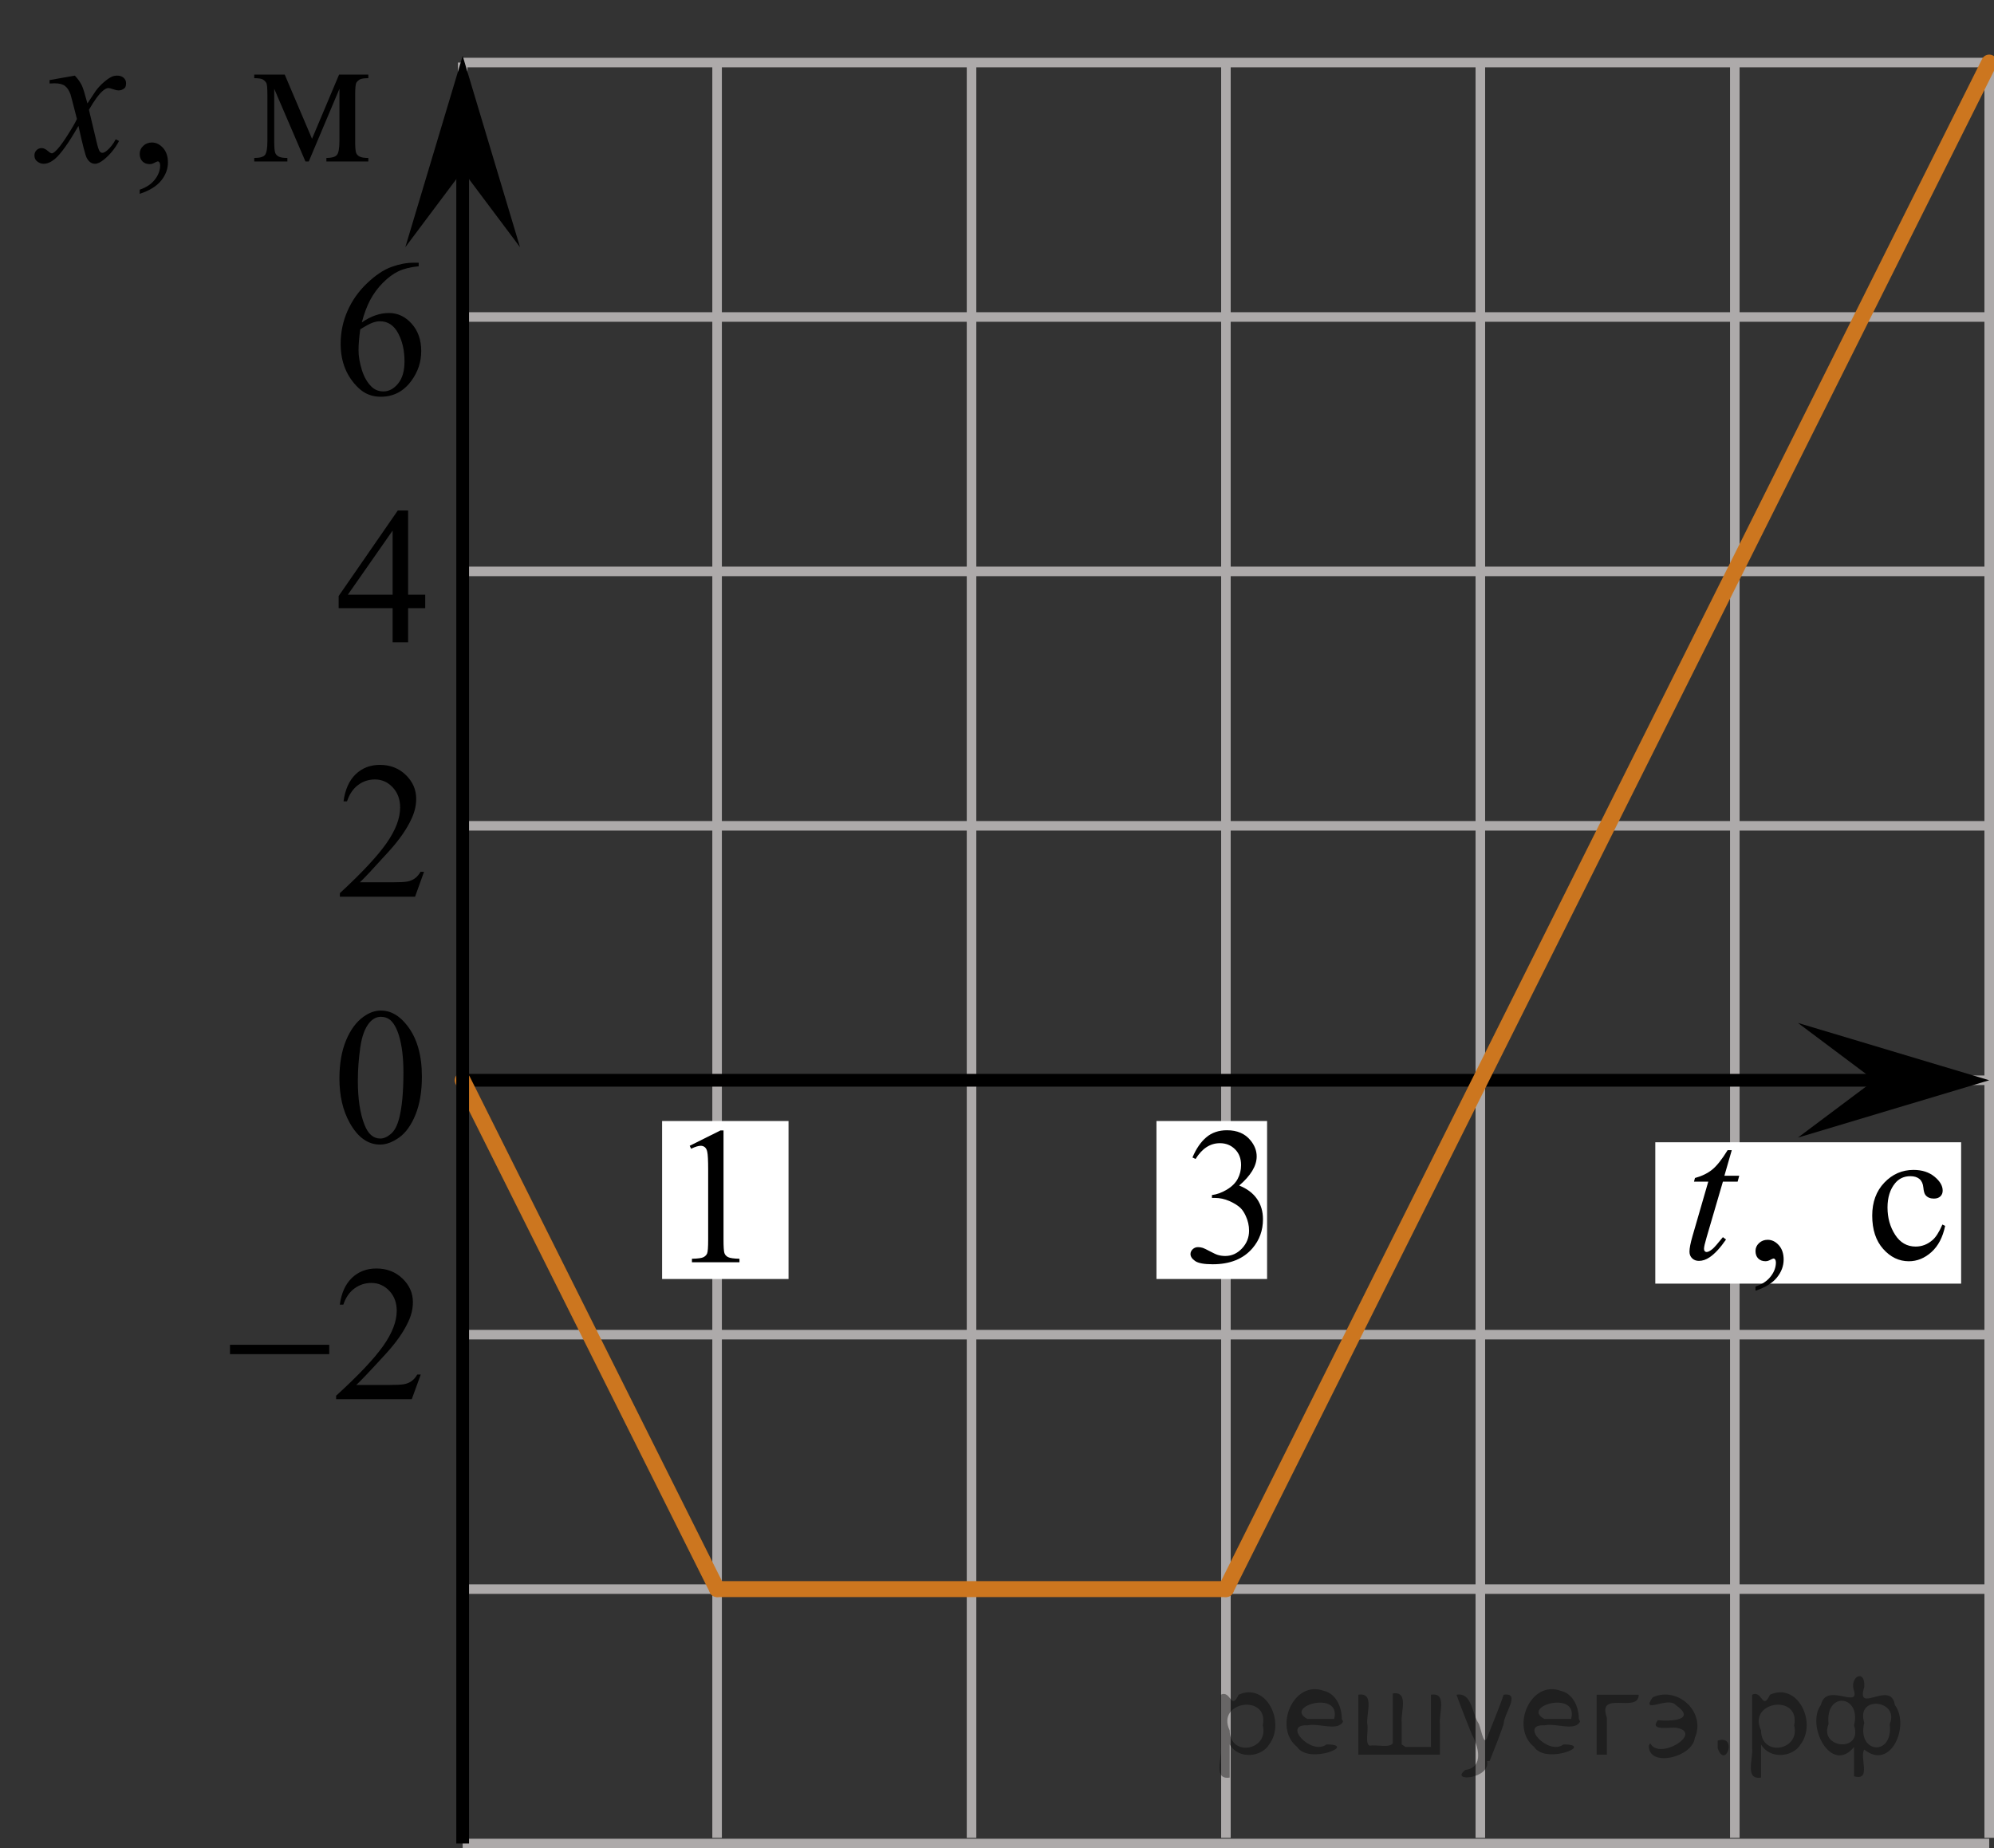 <?xml version="1.0" encoding="utf-8"?>
<!-- Generator: Adobe Illustrator 27.2.0, SVG Export Plug-In . SVG Version: 6.00 Build 0)  -->
<svg version="1.1" id="Слой_1" xmlns="http://www.w3.org/2000/svg" xmlns:xlink="http://www.w3.org/1999/xlink" x="0px" y="0px"
	 width="156.482px" height="145.051px" viewBox="0 0 156.482 145.051" enable-background="new 0 0 156.482 145.051"
	 xml:space="preserve">
<rect x="0" y="0" width="156.482" height="145.051" fill="#333333" stroke="none"/>
<line fill="none" stroke="#ADAAAA" stroke-width="0.75" stroke-miterlimit="10" x1="36.309" y1="4.909" x2="156.107" y2="4.909"/>
<line fill="none" stroke="#ADAAAA" stroke-width="0.75" stroke-miterlimit="10" x1="36.309" y1="24.878" x2="156.107" y2="24.878"/>
<line fill="none" stroke="#ADAAAA" stroke-width="0.75" stroke-miterlimit="10" x1="36.309" y1="44.842" x2="156.107" y2="44.842"/>
<line fill="none" stroke="#ADAAAA" stroke-width="0.75" stroke-miterlimit="10" x1="36.309" y1="64.809" x2="156.107" y2="64.809"/>
<line fill="none" stroke="#ADAAAA" stroke-width="0.75" stroke-miterlimit="10" x1="36.309" y1="84.777" x2="156.107" y2="84.777"/>
<line fill="none" stroke="#ADAAAA" stroke-width="0.75" stroke-miterlimit="10" x1="36.309" y1="104.741" x2="156.107" y2="104.741"/>
<line fill="none" stroke="#ADAAAA" stroke-width="0.75" stroke-miterlimit="10" x1="36.309" y1="124.71" x2="156.107" y2="124.71"/>
<line fill="none" stroke="#ADAAAA" stroke-width="0.75" stroke-miterlimit="10" x1="36.309" y1="144.676" x2="156.107" y2="144.676"/>
<line fill="none" stroke="#ADAAAA" stroke-width="0.75" stroke-miterlimit="10" x1="36.309" y1="144.228" x2="36.309" y2="4.909"/>
<line fill="none" stroke="#ADAAAA" stroke-width="0.75" stroke-miterlimit="10" x1="56.275" y1="144.228" x2="56.275" y2="4.909"/>
<line fill="none" stroke="#ADAAAA" stroke-width="0.75" stroke-miterlimit="10" x1="76.243" y1="144.228" x2="76.243" y2="4.909"/>
<line fill="none" stroke="#ADAAAA" stroke-width="0.75" stroke-miterlimit="10" x1="96.206" y1="144.228" x2="96.206" y2="4.909"/>
<line fill="none" stroke="#ADAAAA" stroke-width="0.75" stroke-miterlimit="10" x1="116.172" y1="144.228" x2="116.172" y2="4.909"/>
<line fill="none" stroke="#ADAAAA" stroke-width="0.75" stroke-miterlimit="10" x1="136.142" y1="144.228" x2="136.142" y2="4.909"/>
<line fill="none" stroke="#ADAAAA" stroke-width="0.75" stroke-miterlimit="10" x1="156.107" y1="144.228" x2="156.107" y2="4.909"/>
<line fill="none" stroke="#000000" stroke-miterlimit="10" x1="150.115" y1="84.777" x2="36.309" y2="84.777"/>
<polygon points="36.309,13.392 31.809,19.398 36.309,4.386 40.809,19.398 "/>
<polygon points="147.101,84.777 141.095,80.277 156.107,84.777 141.095,89.277 "/>
<g>
	<defs>
		<polygon id="SVGID_1_" points="0,18.211 31.809,18.211 31.809,2.962 0,2.962 0,18.211 		"/>
	</defs>
	<clipPath id="SVGID_00000183965771265253789280000003791193015140910518_">
		<use xlink:href="#SVGID_1_"  overflow="visible"/>
	</clipPath>
	<g clip-path="url(#SVGID_00000183965771265253789280000003791193015140910518_)">
		<path d="M10.964,15.212v-0.328c0.51-0.169,0.905-0.431,1.185-0.786s0.419-0.731,0.419-1.128
			c0-0.094-0.022-0.174-0.066-0.238c-0.035-0.045-0.07-0.067-0.104-0.067c-0.055,0-0.174,0.049-0.357,0.149
			c-0.089,0.044-0.183,0.067-0.282,0.067c-0.243,0-0.435-0.072-0.579-0.216c-0.144-0.144-0.216-0.343-0.216-0.596
			c0-0.243,0.093-0.452,0.279-0.625s0.412-0.261,0.68-0.261c0.327,0,0.618,0.143,0.873,0.428
			c0.255,0.286,0.383,0.664,0.383,1.135c0,0.511-0.177,0.987-0.531,1.426
			C12.293,14.612,11.732,14.959,10.964,15.212z"/>
	</g>
	<g clip-path="url(#SVGID_00000183965771265253789280000003791193015140910518_)">
		<path d="M24.486,10.893l2.124-5.04h2.295v0.283c-0.336,0-0.56,0.034-0.672,0.101
			C28.122,6.303,28.034,6.386,27.97,6.485c-0.065,0.1-0.097,0.422-0.097,0.968v3.619
			c0,0.472,0.023,0.776,0.07,0.912c0.047,0.137,0.144,0.24,0.29,0.309c0.146,0.07,0.37,0.104,0.672,0.104v0.275
			h-3.291v-0.275c0.406,0,0.678-0.076,0.817-0.227c0.138-0.151,0.207-0.518,0.207-1.099V6.969l-2.407,5.704h-0.26
			l-2.451-5.704v4.103c0,0.472,0.024,0.776,0.074,0.912c0.049,0.137,0.146,0.24,0.29,0.309
			c0.144,0.07,0.367,0.104,0.668,0.104v0.275h-2.6v-0.275c0.44,0,0.723-0.081,0.847-0.242
			c0.123-0.161,0.185-0.522,0.185-1.083V7.453c0-0.531-0.027-0.845-0.082-0.942
			c-0.055-0.097-0.139-0.184-0.252-0.26c-0.114-0.077-0.347-0.116-0.698-0.116V5.853h2.392L24.486,10.893z"/>
	</g>
	<g clip-path="url(#SVGID_00000183965771265253789280000003791193015140910518_)">
		<path d="M5.873,5.935C6.115,6.192,6.299,6.451,6.423,6.709C6.512,6.888,6.658,7.356,6.861,8.116L7.515,7.133
			C7.688,6.895,7.899,6.668,8.146,6.452c0.248-0.216,0.465-0.363,0.654-0.443c0.119-0.049,0.25-0.074,0.394-0.074
			c0.213,0,0.382,0.057,0.509,0.171c0.127,0.114,0.19,0.253,0.19,0.417c0,0.189-0.037,0.318-0.111,0.387
			C9.642,7.034,9.483,7.096,9.305,7.096c-0.104,0-0.215-0.022-0.335-0.067C8.738,6.95,8.582,6.91,8.503,6.91
			c-0.119,0-0.26,0.07-0.423,0.208C7.772,7.377,7.406,7.875,6.98,8.615l0.609,2.562
			c0.094,0.392,0.173,0.626,0.238,0.704c0.064,0.077,0.128,0.115,0.193,0.115c0.104,0,0.226-0.057,0.364-0.171
			c0.272-0.229,0.505-0.526,0.698-0.894l0.26,0.134c-0.312,0.586-0.708,1.072-1.188,1.46
			c-0.273,0.218-0.502,0.328-0.691,0.328c-0.277,0-0.498-0.156-0.661-0.469c-0.104-0.193-0.319-1.027-0.646-2.502
			c-0.772,1.345-1.392,2.211-1.857,2.599c-0.302,0.248-0.594,0.372-0.876,0.372c-0.198,0-0.379-0.072-0.542-0.216
			c-0.119-0.109-0.178-0.256-0.178-0.44c0-0.164,0.054-0.3,0.163-0.41c0.109-0.109,0.243-0.164,0.401-0.164
			c0.158,0,0.327,0.08,0.505,0.238c0.129,0.114,0.228,0.171,0.297,0.171c0.06,0,0.136-0.04,0.23-0.119
			c0.233-0.189,0.55-0.596,0.951-1.221c0.401-0.625,0.664-1.077,0.787-1.355C5.729,8.131,5.564,7.493,5.539,7.423
			C5.425,7.101,5.276,6.873,5.093,6.739C4.91,6.604,4.64,6.538,4.284,6.538c-0.114,0-0.245,0.005-0.394,0.015V6.284
			L5.873,5.935z"/>
	</g>
</g>
<rect x="129.902" y="89.643" fill="#FFFFFF" width="24" height="11.094"/>
<g>
	<defs>
		<polygon id="SVGID_00000178883797887113215130000002520420155304970417_" points="129.887,104.28 156.107,104.28 
			156.107,86.409 129.887,86.409 129.887,104.28 		"/>
	</defs>
	<clipPath id="SVGID_00000127738069755507052750000015477429660022480804_">
		<use xlink:href="#SVGID_00000178883797887113215130000002520420155304970417_"  overflow="visible"/>
	</clipPath>
	<g clip-path="url(#SVGID_00000127738069755507052750000015477429660022480804_)">
		<path d="M137.766,101.291v-0.325c0.509-0.168,0.903-0.427,1.182-0.779c0.279-0.352,0.419-0.725,0.419-1.119
			c0-0.094-0.022-0.172-0.067-0.236c-0.035-0.044-0.069-0.066-0.103-0.066c-0.055,0-0.173,0.049-0.356,0.147
			c-0.089,0.044-0.183,0.066-0.282,0.066c-0.242,0-0.435-0.071-0.578-0.214c-0.144-0.143-0.215-0.34-0.215-0.591
			c0-0.241,0.093-0.448,0.278-0.62c0.185-0.172,0.412-0.258,0.678-0.258c0.326,0,0.616,0.142,0.871,0.424
			c0.254,0.283,0.381,0.659,0.381,1.126c0,0.507-0.177,0.979-0.53,1.414
			C139.091,100.697,138.532,101.04,137.766,101.291z"/>
	</g>
	<g clip-path="url(#SVGID_00000127738069755507052750000015477429660022480804_)">
		<path d="M152.647,96.205c-0.183,0.891-0.541,1.576-1.075,2.056s-1.124,0.72-1.772,0.72
			c-0.77,0-1.443-0.322-2.016-0.967c-0.573-0.644-0.859-1.516-0.859-2.614c0-1.063,0.317-1.927,0.952-2.591
			s1.397-0.997,2.287-0.997c0.667,0,1.216,0.176,1.645,0.528c0.43,0.352,0.645,0.717,0.645,1.096
			c0,0.187-0.06,0.338-0.182,0.454s-0.29,0.173-0.508,0.173c-0.291,0-0.511-0.093-0.66-0.28
			c-0.084-0.103-0.14-0.3-0.167-0.591c-0.027-0.29-0.127-0.512-0.3-0.665
			c-0.173-0.147-0.413-0.222-0.719-0.222c-0.494,0-0.892,0.183-1.193,0.546c-0.4,0.483-0.6,1.12-0.6,1.913
			c0,0.807,0.199,1.52,0.597,2.138c0.398,0.618,0.935,0.926,1.612,0.926c0.484,0,0.919-0.165,1.305-0.495
			c0.272-0.226,0.536-0.637,0.793-1.233L152.647,96.205z"/>
	</g>
	<g clip-path="url(#SVGID_00000127738069755507052750000015477429660022480804_)">
		<path d="M135.903,90.261l-0.578,2.008h1.164l-0.126,0.465h-1.156l-1.275,4.356
			c-0.139,0.468-0.207,0.77-0.207,0.908c0,0.084,0.019,0.148,0.059,0.192c0.04,0.044,0.086,0.066,0.141,0.066
			c0.123,0,0.287-0.086,0.489-0.258c0.118-0.098,0.383-0.401,0.793-0.908l0.245,0.185
			c-0.455,0.66-0.885,1.125-1.29,1.395c-0.276,0.187-0.556,0.281-0.837,0.281c-0.217,0-0.396-0.068-0.534-0.203
			s-0.207-0.309-0.207-0.52c0-0.266,0.079-0.672,0.237-1.218l1.238-4.275h-1.119l0.074-0.288
			c0.543-0.148,0.996-0.368,1.356-0.661c0.361-0.292,0.764-0.801,1.208-1.524H135.903z"/>
	</g>
</g>
<g>
	<g>
		<g>
			<g>
				<g>
					<g>
						<g>
							<g>
								<g>
									<g>
										<g>
											<g>
												<g>
													<defs>
														
															<rect id="SVGID_00000018202801973586962800000005930293791161034173_" x="23.817" y="75.744" width="12.354" height="18.066"/>
													</defs>
													<clipPath id="SVGID_00000110471833561845597760000012072135439615723403_">
														<use xlink:href="#SVGID_00000018202801973586962800000005930293791161034173_"  overflow="visible"/>
													</clipPath>
													<g clip-path="url(#SVGID_00000110471833561845597760000012072135439615723403_)">
														<g enable-background="new    ">
															<path d="M26.637,84.639c0-1.155,0.172-2.15,0.517-2.984s0.802-1.455,1.372-1.863
																c0.443-0.324,0.9-0.485,1.373-0.485c0.767,0,1.456,0.396,2.066,1.188
																c0.762,0.981,1.144,2.311,1.144,3.988c0,1.175-0.168,2.174-0.502,2.995s-0.761,1.418-1.28,1.789
																c-0.519,0.371-1.02,0.557-1.502,0.557c-0.955,0-1.748-0.57-2.383-1.711
																C26.905,87.15,26.637,85.993,26.637,84.639z M28.083,84.825c0,1.395,0.169,2.532,0.509,3.413
																c0.281,0.742,0.699,1.113,1.254,1.113c0.266,0,0.541-0.121,0.826-0.362
																c0.286-0.241,0.502-0.646,0.649-1.214c0.226-0.856,0.339-2.064,0.339-3.623
																c0-1.154-0.118-2.118-0.354-2.891c-0.177-0.572-0.406-0.978-0.686-1.217
																c-0.202-0.164-0.445-0.247-0.731-0.247c-0.335,0-0.632,0.152-0.893,0.456
																c-0.354,0.413-0.595,1.063-0.723,1.949C28.147,83.09,28.083,83.964,28.083,84.825z"/>
														</g>
													</g>
												</g>
											</g>
										</g>
									</g>
								</g>
							</g>
						</g>
					</g>
				</g>
			</g>
		</g>
	</g>
</g>
<g>
	<g>
		<g>
			<g>
				<g>
					<defs>
						
							<rect id="SVGID_00000085233222673231404860000013743405045194402953_" x="15.227" y="96" width="20.72" height="16.561"/>
					</defs>
					<clipPath id="SVGID_00000155138042986406359410000014958768927760748700_">
						<use xlink:href="#SVGID_00000085233222673231404860000013743405045194402953_"  overflow="visible"/>
					</clipPath>
					<g clip-path="url(#SVGID_00000155138042986406359410000014958768927760748700_)">
						<g enable-background="new    ">
							<path d="M33.019,107.871l-0.705,1.935h-5.935v-0.274c1.746-1.591,2.975-2.891,3.687-3.898
								c0.712-1.008,1.068-1.93,1.068-2.765c0-0.638-0.196-1.161-0.586-1.571s-0.858-0.615-1.402-0.615
								c-0.495,0-0.939,0.144-1.332,0.434c-0.393,0.289-0.684,0.713-0.872,1.27h-0.274
								c0.123-0.914,0.441-1.615,0.953-2.104c0.512-0.489,1.151-0.734,1.918-0.734c0.816,0,1.498,0.263,2.044,0.786
								c0.546,0.523,0.82,1.142,0.82,1.853c0,0.51-0.119,1.019-0.356,1.527
								c-0.366,0.801-0.96,1.648-1.78,2.542c-1.231,1.345-2.001,2.155-2.307,2.432h2.626
								c0.534,0,0.909-0.019,1.124-0.06c0.215-0.039,0.409-0.119,0.583-0.24c0.173-0.121,0.324-0.293,0.453-0.516
								H33.019z"/>
						</g>
					</g>
				</g>
			</g>
		</g>
	</g>
	<g>
		<g>
			<g>
				<g>
					<defs>
						
							<rect id="SVGID_00000059991719597962373090000018095617372291833010_" x="15.227" y="96" width="20.72" height="16.561"/>
					</defs>
					<clipPath id="SVGID_00000013154720894679302650000004593495510867002026_">
						<use xlink:href="#SVGID_00000059991719597962373090000018095617372291833010_"  overflow="visible"/>
					</clipPath>
					<g clip-path="url(#SVGID_00000013154720894679302650000004593495510867002026_)">
						<g enable-background="new    ">
							<path d="M18.048,105.536h7.79v0.734h-7.79V105.536z"/>
						</g>
					</g>
				</g>
			</g>
		</g>
	</g>
</g>
<g>
	<g>
		<g>
			<defs>
				
					<rect id="SVGID_00000011026171220448834780000009774810662381433277_" x="23.814" y="56.461" width="12.361" height="16.697"/>
			</defs>
			<clipPath id="SVGID_00000080193181193849917460000001766936280416599987_">
				<use xlink:href="#SVGID_00000011026171220448834780000009774810662381433277_"  overflow="visible"/>
			</clipPath>
			<g clip-path="url(#SVGID_00000080193181193849917460000001766936280416599987_)">
				<g enable-background="new    ">
					<path d="M33.275,68.42l-0.701,1.95h-5.902v-0.276c1.736-1.605,2.958-2.915,3.667-3.932
						s1.062-1.945,1.062-2.787c0-0.644-0.194-1.171-0.583-1.585c-0.389-0.413-0.854-0.62-1.395-0.62
						c-0.492,0-0.933,0.145-1.324,0.438c-0.391,0.291-0.68,0.719-0.867,1.281h-0.273
						c0.123-0.922,0.439-1.629,0.948-2.122c0.509-0.494,1.145-0.74,1.907-0.74c0.811,0,1.489,0.264,2.033,0.792
						c0.543,0.528,0.815,1.151,0.815,1.868c0,0.514-0.118,1.027-0.354,1.54c-0.364,0.808-0.954,1.662-1.77,2.563
						c-1.225,1.355-1.99,2.173-2.294,2.451h2.612c0.531,0,0.903-0.019,1.118-0.06
						c0.214-0.04,0.407-0.121,0.579-0.243c0.172-0.122,0.322-0.295,0.45-0.519H33.275z"/>
				</g>
			</g>
		</g>
	</g>
</g>
<rect x="51.959" y="87.976" fill="#FFFFFF" width="9.922" height="12.397"/>
<rect x="90.755" y="87.976" fill="#FFFFFF" width="8.681" height="12.397"/>
<g>
	<g>
		<g>
			<g>
				<g>
					<g>
						<g>
							<g>
								<g>
									<g>
										<g>
											<g>
												<g>
													<defs>
														
															<rect id="SVGID_00000027598217476366179650000002348628153796386707_" x="90.755" y="85.134" width="12.362" height="18.08"/>
													</defs>
													<clipPath id="SVGID_00000050633051788529991450000000878160925768487075_">
														<use xlink:href="#SVGID_00000027598217476366179650000002348628153796386707_"  overflow="visible"/>
													</clipPath>
													<g clip-path="url(#SVGID_00000050633051788529991450000000878160925768487075_)">
														<g enable-background="new    ">
															<path d="M93.581,90.836c0.286-0.682,0.646-1.209,1.081-1.58c0.435-0.37,0.978-0.556,1.627-0.556
																c0.802,0,1.417,0.264,1.844,0.791c0.325,0.394,0.487,0.815,0.487,1.263
																c0,0.737-0.458,1.499-1.373,2.285c0.615,0.244,1.08,0.593,1.395,1.046s0.472,0.986,0.472,1.599
																c0,0.876-0.275,1.636-0.826,2.278c-0.718,0.836-1.759,1.255-3.121,1.255
																c-0.674,0-1.132-0.085-1.376-0.254c-0.244-0.17-0.365-0.352-0.365-0.546
																c0-0.144,0.058-0.272,0.173-0.381s0.255-0.164,0.417-0.164c0.123,0,0.248,0.019,0.377,0.06
																c0.084,0.025,0.273,0.116,0.568,0.273c0.295,0.157,0.499,0.25,0.612,0.28
																c0.182,0.055,0.377,0.082,0.583,0.082c0.501,0,0.938-0.196,1.31-0.59
																c0.371-0.394,0.557-0.859,0.557-1.397c0-0.394-0.086-0.777-0.258-1.15
																c-0.128-0.279-0.268-0.49-0.42-0.635c-0.212-0.199-0.502-0.38-0.871-0.542
																c-0.369-0.161-0.745-0.242-1.129-0.242h-0.236v-0.225c0.389-0.05,0.778-0.191,1.169-0.426
																c0.391-0.233,0.675-0.516,0.852-0.844c0.177-0.329,0.266-0.69,0.266-1.083
																c0-0.513-0.158-0.928-0.476-1.244c-0.317-0.315-0.712-0.474-1.184-0.474
																c-0.763,0-1.399,0.413-1.911,1.239L93.581,90.836z"/>
														</g>
													</g>
												</g>
											</g>
										</g>
									</g>
								</g>
							</g>
						</g>
					</g>
				</g>
			</g>
		</g>
	</g>
</g>
<g>
	<g>
		<g>
			<defs>
				<rect id="SVGID_00000129901639788488938360000015612222535041824148_" x="51.51" y="85.134" width="9.53" height="16.699"/>
			</defs>
			<clipPath id="SVGID_00000049204043081789933780000004877346212495864224_">
				<use xlink:href="#SVGID_00000129901639788488938360000015612222535041824148_"  overflow="visible"/>
			</clipPath>
			<g clip-path="url(#SVGID_00000049204043081789933780000004877346212495864224_)">
				<g enable-background="new    ">
					<path d="M54.125,89.919l2.413-1.203h0.241v8.558c0,0.568,0.023,0.922,0.07,1.062
						c0.046,0.14,0.143,0.246,0.289,0.321c0.146,0.074,0.444,0.117,0.893,0.127v0.276h-3.73v-0.276
						c0.468-0.01,0.77-0.051,0.907-0.123c0.137-0.072,0.231-0.17,0.285-0.292s0.081-0.487,0.081-1.095v-5.471
						c0-0.737-0.024-1.211-0.073-1.42c-0.034-0.16-0.096-0.277-0.186-0.352
						c-0.09-0.075-0.199-0.112-0.325-0.112c-0.181,0-0.432,0.077-0.753,0.231L54.125,89.919z"/>
				</g>
			</g>
		</g>
	</g>
</g>
<line fill="none" stroke="#CC761F" stroke-width="1.25" stroke-linecap="round" stroke-linejoin="round" stroke-miterlimit="10" x1="36.309" y1="84.777" x2="56.275" y2="124.71"/>
<line fill="none" stroke="#000000" stroke-miterlimit="10" x1="36.309" y1="144.676" x2="36.309" y2="10.587"/>
<g>
	<g>
		<g>
			<g>
				<g>
					<g>
						<g>
							<g>
								<g>
									<g>
										<g>
											<g>
												<g>
													<defs>
														
															<rect id="SVGID_00000011742434387973763390000017316385737965957767_" x="23.813" y="36.494" width="12.363" height="16.699"/>
													</defs>
													<clipPath id="SVGID_00000097500078694292624680000003934775623601559429_">
														<use xlink:href="#SVGID_00000011742434387973763390000017316385737965957767_"  overflow="visible"/>
													</clipPath>
													<g clip-path="url(#SVGID_00000097500078694292624680000003934775623601559429_)">
														<g enable-background="new    ">
															<path d="M33.371,46.669v1.062h-1.343v2.676h-1.217V47.731h-4.235v-0.956l4.641-6.712h0.811v6.606
																H33.371z M30.811,46.669v-5.029l-3.512,5.029H30.811z"/>
														</g>
													</g>
												</g>
											</g>
										</g>
									</g>
								</g>
							</g>
						</g>
					</g>
				</g>
			</g>
		</g>
	</g>
</g>
<g>
	<g>
		<g>
			<g>
				<g>
					<g>
						<g>
							<g>
								<g>
									<g>
										<g>
											<g>
												<g>
													<defs>
														
															<rect id="SVGID_00000060739162012801630970000004443977910360316315_" x="23.813" y="17.054" width="12.363" height="18.08"/>
													</defs>
													<clipPath id="SVGID_00000147934472278932629790000007976408791793624728_">
														<use xlink:href="#SVGID_00000060739162012801630970000004443977910360316315_"  overflow="visible"/>
													</clipPath>
													<g clip-path="url(#SVGID_00000147934472278932629790000007976408791793624728_)">
														<g enable-background="new    ">
															<path d="M32.858,20.62v0.276c-0.649,0.065-1.179,0.195-1.59,0.392
																c-0.411,0.197-0.816,0.497-1.217,0.9s-0.733,0.853-0.996,1.348
																c-0.263,0.496-0.483,1.085-0.661,1.767c0.709-0.493,1.419-0.739,2.132-0.739
																c0.684,0,1.276,0.279,1.778,0.837c0.501,0.558,0.752,1.274,0.752,2.15
																c0,0.847-0.253,1.619-0.76,2.315c-0.61,0.847-1.417,1.27-2.42,1.27
																c-0.684,0-1.264-0.23-1.741-0.688c-0.935-0.892-1.402-2.047-1.402-3.466
																c0-0.906,0.179-1.768,0.539-2.584c0.359-0.816,0.872-1.541,1.538-2.174
																c0.666-0.632,1.305-1.058,1.915-1.277c0.61-0.219,1.178-0.328,1.705-0.328H32.858z M28.269,25.847
																c-0.089,0.673-0.133,1.216-0.133,1.629c0,0.477,0.087,0.997,0.262,1.558
																c0.174,0.56,0.434,1.004,0.778,1.333c0.251,0.234,0.556,0.351,0.915,0.351
																c0.428,0,0.81-0.204,1.147-0.612s0.506-0.991,0.506-1.748c0-0.852-0.168-1.588-0.502-2.211
																c-0.335-0.622-0.809-0.934-1.424-0.934c-0.187,0-0.388,0.04-0.602,0.12
																C29.003,25.412,28.687,25.584,28.269,25.847z"/>
														</g>
													</g>
												</g>
											</g>
										</g>
									</g>
								</g>
							</g>
						</g>
					</g>
				</g>
			</g>
		</g>
	</g>
</g>
<line fill="none" stroke="#CC761F" stroke-width="1.25" stroke-linecap="round" stroke-linejoin="round" stroke-miterlimit="10" x1="96.206" y1="124.71" x2="56.275" y2="124.71"/>
<line fill="none" stroke="#CC761F" stroke-width="1.25" stroke-linecap="round" stroke-linejoin="round" stroke-miterlimit="10" x1="156.107" y1="4.909" x2="96.206" y2="124.71"/>
<g style="stroke:none;fill:#000;fill-opacity:0.4" > <path d="m 96.5,137.0 c 0,0.8 0,1.6 0,2.5 -1.3,0.2 -0.6,-1.5 -0.7,-2.3 0,-1.4 0,-2.8 0,-4.2 0.8,-0.4 0.8,1.3 1.4,0.0 2.2,-1.0 3.7,2.2 2.4,3.9 -0.6,1.0 -2.4,1.2 -3.1,0.0 z m 2.6,-1.6 c 0.5,-2.5 -3.7,-1.9 -2.6,0.4 0.0,2.1 3.1,1.6 2.6,-0.4 z" /> <path d="m 105.4,135.1 c -0.4,0.8 -1.9,0.1 -2.8,0.3 -2.0,-0.1 0.3,2.4 1.5,1.5 2.5,0.0 -1.4,1.6 -2.3,0.2 -1.9,-1.5 -0.3,-5.3 2.1,-4.4 0.9,0.2 1.4,1.2 1.4,2.2 z m -0.7,-0.2 c 0.6,-2.3 -4.0,-1.0 -2.1,0.0 0.7,0 1.4,-0.0 2.1,-0.0 z" /> <path d="m 110.3,137.1 c 0.6,0 1.3,0 2.0,0 0,-1.3 0,-2.7 0,-4.1 1.3,-0.2 0.6,1.5 0.7,2.3 0,0.8 0,1.6 0,2.4 -2.1,0 -4.2,0 -6.4,0 0,-1.5 0,-3.1 0,-4.7 1.3,-0.2 0.6,1.5 0.7,2.3 0.1,0.5 -0.2,1.6 0.2,1.7 0.5,-0.1 1.6,0.2 1.8,-0.2 0,-1.3 0,-2.6 0,-3.9 1.3,-0.2 0.6,1.5 0.7,2.3 0,0.5 0,1.1 0,1.7 z" /> <path d="m 116.7,138.2 c 0.3,1.4 -3.0,1.7 -1.7,0.7 1.5,-0.2 1.0,-1.9 0.5,-2.8 -0.4,-1.0 -0.8,-2.0 -1.2,-3.1 1.2,-0.2 1.2,1.4 1.7,2.2 0.2,0.2 0.4,1.9 0.7,1.2 0.4,-1.1 0.9,-2.2 1.3,-3.4 1.4,-0.2 0.0,1.5 -0.0,2.3 -0.3,0.9 -0.7,1.9 -1.1,2.9 z" /> <path d="m 124.0,135.1 c -0.4,0.8 -1.9,0.1 -2.8,0.3 -2.0,-0.1 0.3,2.4 1.5,1.5 2.5,0.0 -1.4,1.6 -2.3,0.2 -1.9,-1.5 -0.3,-5.3 2.1,-4.4 0.9,0.2 1.4,1.2 1.4,2.2 z m -0.7,-0.2 c 0.6,-2.3 -4.0,-1.0 -2.1,0.0 0.7,0 1.4,-0.0 2.1,-0.0 z" /> <path d="m 125.3,137.7 c 0,-1.5 0,-3.1 0,-4.7 1.1,0 2.2,0 3.3,0 0.0,1.5 -3.3,-0.4 -2.5,1.8 0,0.9 0,1.9 0,2.9 -0.2,0 -0.5,0 -0.7,0 z" /> <path d="m 129.5,136.8 c 0.7,1.4 4.2,-0.8 2.1,-1.2 -0.5,-0.1 -2.2,0.3 -1.5,-0.6 1.0,0.1 3.1,0.0 1.4,-1.2 -0.6,-0.7 -2.8,0.8 -1.8,-0.6 2.0,-0.9 4.2,1.2 3.3,3.2 -0.2,1.5 -3.5,2.3 -3.6,0.7 l 0,-0.1 0,-0.0 0,0 z" /> <path d="m 134.8,136.6 c 1.6,-0.5 0.6,2.3 -0.0,0.6 -0.0,-0.2 0.0,-0.4 0.0,-0.6 z" /> <path d="m 138.2,137.0 c 0,0.8 0,1.6 0,2.5 -1.3,0.2 -0.6,-1.5 -0.7,-2.3 0,-1.4 0,-2.8 0,-4.2 0.8,-0.4 0.8,1.3 1.4,0.0 2.2,-1.0 3.7,2.2 2.4,3.9 -0.6,1.0 -2.4,1.2 -3.1,0.0 z m 2.6,-1.6 c 0.5,-2.5 -3.7,-1.9 -2.6,0.4 0.0,2.1 3.1,1.6 2.6,-0.4 z" /> <path d="m 143.5,135.3 c -0.8,1.9 2.7,2.3 2.0,0.1 0.6,-2.4 -2.3,-2.7 -2.0,-0.1 z m 2.0,4.2 c 0,-0.8 0,-1.6 0,-2.4 -1.8,2.2 -3.8,-1.7 -2.6,-3.3 0.4,-1.8 3.0,0.3 2.6,-1.1 -0.4,-1.1 0.9,-1.8 0.8,-0.3 -0.7,2.2 2.1,-0.6 2.4,1.4 1.2,1.6 -0.3,5.2 -2.4,3.5 -0.4,0.6 0.6,2.5 -0.8,2.1 z m 2.8,-4.2 c 0.8,-1.9 -2.7,-2.3 -2.0,-0.1 -0.6,2.4 2.3,2.7 2.0,0.1 z" /> </g></svg>

<!--File created and owned by https://sdamgia.ru. Copying is prohibited. All rights reserved.-->
